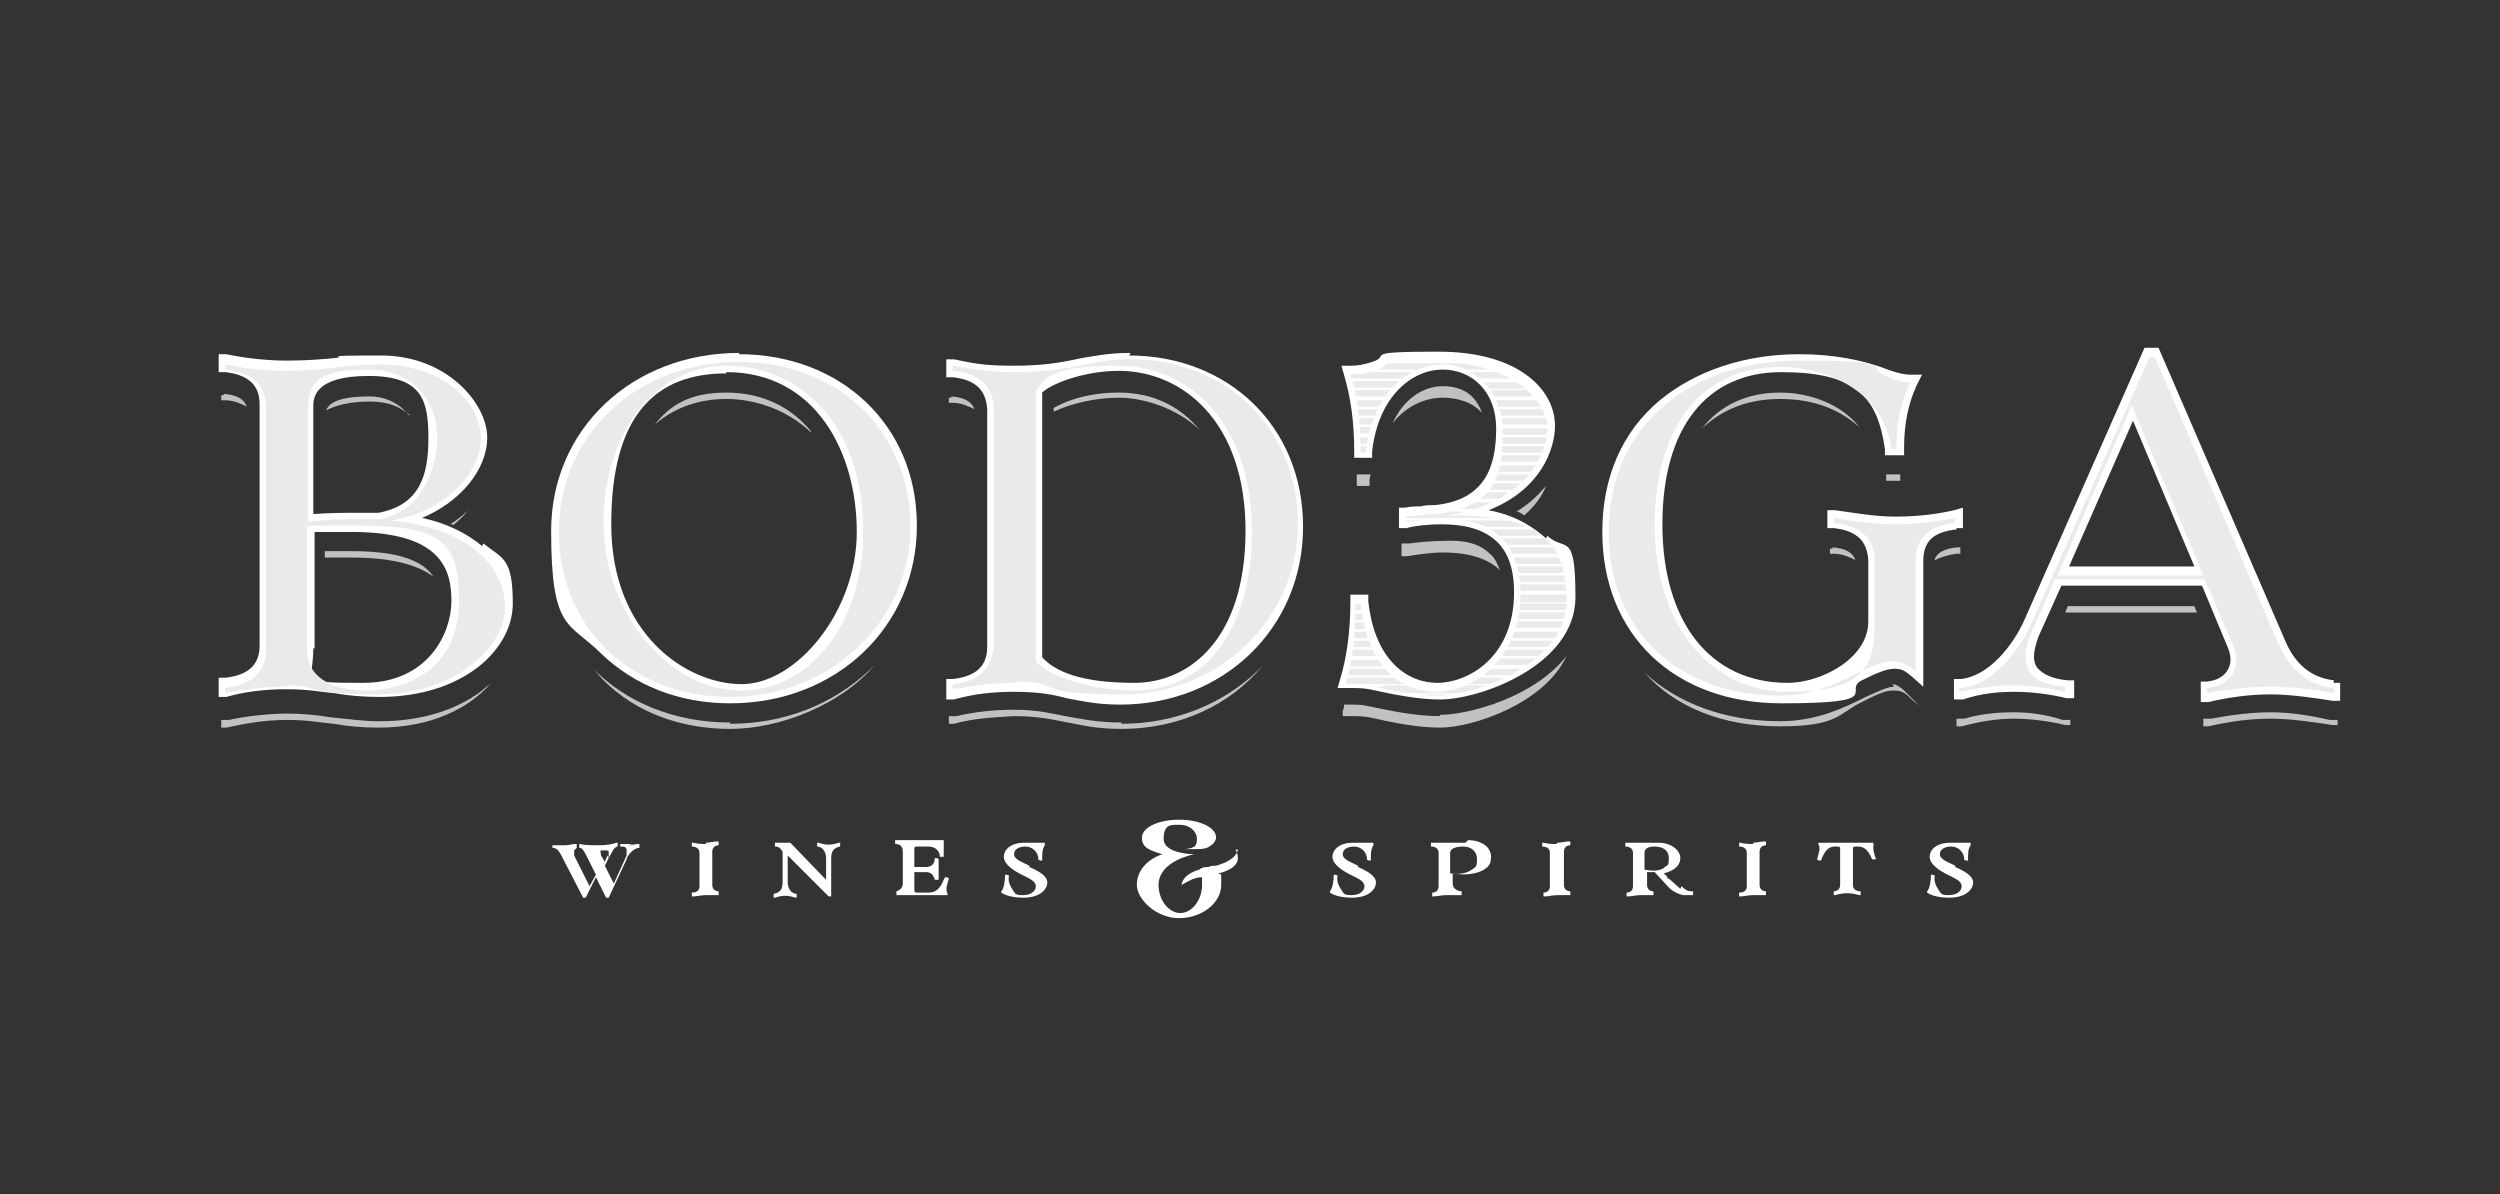 <svg viewBox="0 0 195.5 93.4" version="1.1" xmlns:xlink="http://www.w3.org/1999/xlink" xmlns="http://www.w3.org/2000/svg" id="Capa_1">
  
  <rect x="0" y="0" width="195.5" height="93.4" fill="#333333" stroke="none"/>
  
  <defs>
    <style>
      .st0 {
        fill: none;
      }

      .st1 {
        fill: #eaeaea;
      }

      .st2 {
        fill: #c1c1c1;
      }

      .st3 {
        fill: #fff;
      }

      .st4 {
        clip-path: url(#clippath);
      }
    </style>
    <clipPath id="clippath">
      <path d="M107.5,29c-.5.2-1.2.3-1.9.3.6,1.8.8,3.9.8,6.1h.4c.5-4.8,3.5-6.9,6-6.9s4.7,2.1,4.7,5.2-.3,6-5.3,6.5c-.8,0-1.5.2-2.3.2v.4c.6,0,2-.2,2.8-.2,5-.2,6.2,3,6.2,5.8,0,5.2-3.7,7.7-6.6,7.7s-5.4-2.1-5.9-6.9h-.4c0,2.3-.2,4.5-.8,6.3.8,0,1.3,0,1.9.1,1.6.4,3.6.8,5.4.8,2.7,0,10-2.4,10-7.4s-2.5-6.7-8.9-6.7h-.4c5.8-.9,7.8-4.5,7.8-6.8s-3-5.2-8.6-5.2-3.1.1-5,.8" class="st0"></path>
    </clipPath>
  </defs>
  <path d="M32,32.5c-.7-.9-1.8-1.5-3.1-1.5-2.6,0-3.2.6-3.4,1.1.7-.4,1.9-.7,3.4-.7s2.3.4,3.1,1" class="st2"></path>
  <path d="M35.4,41.1c.5-.4.9-.8,1.2-1.2-.4.4-.9.8-1.4,1.1,0,0,.1,0,.2,0" class="st2"></path>
  <path d="M17.5,30.9h-.2s0,.4,0,.4h.3c.7,0,1.3.3,1.7.5-.2-.5-.6-.9-1.8-1" class="st2"></path>
  <path d="M29.6,56.4c-1.3,0-2.5-.2-3.7-.3-1.2-.2-2.3-.3-3.5-.3s-3.2.2-4.5.5h-.6v.6h.4c1.4-.3,2.9-.6,4.7-.6s2.5.2,3.7.3c1.1.2,2.3.3,3.5.3,4.1,0,7.1-1.5,8.8-3.5-.2.2-.5.4-.7.6-2.1,1.6-4.9,2.4-8,2.4" class="st2"></path>
  <path d="M33.9,45.1c-.8-1.2-2.6-2-6.4-2s-1.3,0-2.1,0v.5c.8,0,1.6,0,2.1,0,3.2,0,5.2.6,6.4,1.5" class="st2"></path>
  <path d="M57.1,56.5c-4.4,0-8.2-1.6-10.8-4.3.3.3.6.7.9,1,2.5,2.5,6,3.8,9.9,3.8s8.7-1.9,11.3-5c-.1.1-.3.3-.4.4-2.9,2.7-6.7,4.2-10.9,4.2" class="st2"></path>
  <path d="M63.4,33.7c-1.5-1.8-3.7-3-6.6-3s-4.4,1-5.6,2.5c1.5-1.3,3.4-2,5.6-2s4.7.8,6.6,2.6" class="st2"></path>
  <path d="M87.7,56.5c-2,0-3.2-.3-4.4-.5-1.1-.2-2.1-.5-4-.5-1.7,0-3.2.2-4.5.5h-.6v.6h.4c1.4-.4,2.9-.5,4.7-.6,2,0,3.1.3,4.2.5,1.1.2,2.2.5,4.2.5,4.6,0,8.5-1.9,11-4.9-.1.1-.2.2-.3.3-2.8,2.7-6.6,4.2-10.7,4.2" class="st2"></path>
  <path d="M74.4,31.1h-.2s0,.4,0,.4h.3c.7,0,1.3.3,1.7.5-.2-.5-.6-.9-1.8-1" class="st2"></path>
  <path d="M93.8,33.6c-1.5-1.8-3.6-2.9-6.3-2.9s-4.4.8-5.1,1.2v.3c1.2-.6,3.2-1.1,5.1-1.1s4.5.8,6.3,2.5" class="st2"></path>
  <path d="M147.5,37.3v.3h1.1v-.4s0,0,0-.1h-1.1c0,0,0,.1,0,.2" class="st2"></path>
  <path d="M151.3,43.8c.4-.2,1-.4,1.7-.5h.3v-.5h-.2c-1.2.1-1.6.5-1.8.9" class="st2"></path>
  <path d="M139.2,30.7c-2.6,0-4.7,1-6.1,2.8,1.6-1.5,3.6-2.3,6.1-2.3s4.5.7,6.2,2.2c-1.4-1.8-3.9-2.7-6.2-2.7" class="st2"></path>
  <path d="M148.1,53.7c-.5,0-1.3.4-2.2.8-1.6.8-3.8,1.9-6.7,1.9-4.3,0-8-1.4-10.6-3.8,2.4,2.7,6.1,4.2,10.6,4.2s4.6-1,6.2-1.8c1-.5,1.9-1,2.6-1s.9.1,1.5.7l.6.5h0c0,0-1.3-1.3-1.3-1.3-.4-.3-.6-.4-.8-.4" class="st2"></path>
  <path d="M143.3,42.9h-.2s0,.4,0,.4h.3c.7,0,1.3.3,1.7.5-.2-.5-.6-.9-1.8-1" class="st2"></path>
  <path d="M157.5,55.7c-1.2,0-2.5.1-3.9.5h-.6v.6h.4c1.5-.4,2.8-.6,4.1-.6s2.8.2,4,.5h.4c0,0,0-.4,0-.4h-.6c-1.2-.4-2.5-.6-3.8-.6" class="st2"></path>
  <path d="M177.6,55.7c-1.5,0-3.1.2-4.7.5h-.6v.6h.4c1.7-.4,3.3-.6,4.9-.6s3.5.3,4.8.5h.4c0,0,0-.4,0-.4h-.6c-1.3-.3-3-.6-4.6-.6" class="st2"></path>
  <polygon points="161.7 47.4 161.5 47.9 171.8 47.9 171.6 47.4 161.7 47.4" class="st2"></polygon>
  <path d="M37.7,42.7c-1.2-1-2.8-1.8-4.7-2.2,2.9-1.2,5.1-3.7,5.1-6.3s-3.1-6.4-8.3-6.4-2.5.1-3.6.2c-1.1.1-2.3.2-3.8.2s-3.3-.2-4.7-.5h-.6c0-.1,0,1.4,0,1.4h.5c1.8.2,2.7,1,2.7,2.5v18.9c0,1.5-.9,2.3-2.7,2.5h-.5v1.5h.6c1.4-.4,2.9-.6,4.7-.6s2.5.2,3.7.3c1.1.2,2.3.3,3.6.3,6.5,0,10.4-3.7,10.4-7.3s-.8-3.5-2.3-4.7M29.6,40.1c-.4,0-.9,0-1.3,0-1.2,0-2.5,0-3.8.1v-8.4c0-.6,0-2.4,4.3-2.4s4.7,2,4.7,4.9-.7,5.2-3.9,5.8M24.6,50.7v-9.1c1,0,2.2,0,2.9,0,7,0,7.8,2.9,7.8,5.4s-1.8,6.4-6.9,6.4-3.9-.1-3.9-2.7" class="st3"></path>
  <path d="M57.8,27.6c-8.4,0-14.7,6-14.7,13.9s1.4,7.1,3.9,9.6c2.6,2.5,6.1,3.9,10.1,3.9,8.3,0,14.6-6,14.6-13.9s-6-13.4-13.9-13.4M56.8,29.1c7,0,10.2,6.3,10.2,12.5s-4.7,11.9-9,11.9-10.2-3.9-10.2-12.5,3.5-11.8,9-11.8" class="st3"></path>
  <path d="M88.4,27.6c-1.6,0-2.6.2-3.8.4-1.4.3-2.8.6-5.3.6s-3.2-.2-4.7-.5h-.6c0-.1,0,1.4,0,1.4h.5c1.8.2,2.6,1,2.7,2.5v18.6c0,1.5-.9,2.3-2.7,2.5h-.5v1.6h.6c1.4-.4,2.9-.6,4.7-.6,1.9,0,3,.2,4.1.5,1.1.2,2.3.5,4.2.5,8.1,0,14.3-6,14.3-13.9s-5.9-13.4-13.6-13.4M81.5,30.7c.7-.7,3.3-1.7,6-1.7,4.9,0,9.9,3.9,9.9,12.5s-4.5,11.9-8.7,11.9-6.2-.9-7.2-2v-20.7Z" class="st3"></path>
  <path d="M153,41.3h.5v-1.6l-.7.2c-1.3.3-2.8.5-4.6.5-1.6,0-3.2-.3-4.7-.5h-.6c0-.1,0,1.4,0,1.4h.5c1.8.2,2.6,1,2.7,2.5v4.8c0,2.9-3.7,4.8-6.3,4.8-6.1,0-9.8-4.8-9.8-12.4s3.5-11.9,9.3-11.9,7.5,1.9,8.1,6v.5h1.5v-.6c0-1.8.3-3.4,1-4.9l.4-.8h-.9c-.4,0-.9-.1-1.5-.3-2.3-.9-4.6-1.3-7.2-1.3-4.3,0-8.1,1.3-10.9,3.6-3,2.5-4.5,6.1-4.5,10.3,0,8,5.6,13.4,14,13.4s4.7-1,6.3-1.8c1-.5,1.9-.9,2.5-.9s.8.1,1.4.6l.9.8v-9.8c0-1.6.8-2.3,2.6-2.5" class="st3"></path>
  <path d="M182.5,53.2c-1.7-.2-3-1.2-3.8-3.1l-9.9-22.9h-1.1l-9.4,21.3c-.9,2-2.8,4.4-5,4.6h-.5v1.6h.7c1.5-.5,2.8-.6,4.1-.6s2.8.2,4,.5h.6c0,.1,0-1.4,0-1.4h-.5c-1.2-.1-2-.5-2.4-1-.5-.7-.1-1.8.1-2.4l1.8-4h11l2,4.8c.3.7.3,1.3,0,1.8-.3.5-.8.8-1.6.9h-.5v1.6h.6c1.7-.4,3.3-.6,4.9-.6s3.5.3,4.8.5h.6c0,.1,0-1.4,0-1.4h-.5ZM161.8,44.3l5-11.4,4.8,11.4h-9.8Z" class="st3"></path>
  <path d="M49.5,66c-.2,0-.4,0-.7,0h-.3s0,.2,0,.2h0c.3,0,.4,0,.5.2,0,.2,0,.4,0,.5l-1,2.2-.7-1.4.3-.6c.2-.3.4-.9.7-.9h0v-.3h-.1c-.2.1-.8.2-1.3.2s-1.3,0-1.5-.1h-.1s0,.3,0,.3h0c.2,0,.3.1.6.7l.7,1.4-.5.9-1.2-2.4c0-.1,0-.3,0-.4,0,0,.1-.1.2-.2h0v-.3h-.1c-.3,0-.5.1-.8.1-.2,0-.5,0-.7,0h-.3s0,.2,0,.2h0c.3,0,.5.2.7.6l1.7,3.3h.2l.8-1.6.8,1.6h.2l1.4-3c0-.2.5-.9,1-.9h0v-.3h-.1c-.2,0-.5.1-.8.1M47.5,66.9l-.2.5-.3-.5c0-.2-.1-.3,0-.4,0,0,.2,0,.3,0s.3,0,.3.1c0,0,0,.2,0,.5" class="st3"></path>
  <path d="M55.2,66c-.3,0-.6,0-1-.1h-.1s0,.3,0,.3h0c.4,0,.6.2.6.5v2.6c0,.4-.3.5-.6.5h0v.3h.1c.3,0,.6-.1,1-.1.3,0,.6,0,.9,0h.1s0-.3,0-.3h0c-.3,0-.5-.2-.5-.5v-2.6c0-.3.2-.5.5-.5h0v-.3h-.1c-.3,0-.6.1-.9.1" class="st3"></path>
  <path d="M64,65.9h-.1s0,.3,0,.3h0c.4,0,.7.4.7.9v1.7l-2.8-2.9h0c-.4,0-.7,0-1.1,0h-.1s0,.3,0,.3h0c.3,0,.4.1.6.4h0v2.4c0,.4-.1.8-.7.9h0v.3h.1c.6-.2,1-.2,1.6,0h.1s0-.3,0-.3h0c-.4,0-.7-.4-.7-.9v-2.1l3.2,3.2h.2v-3c0-.4.1-.8.7-.9h0v-.3h-.1c-.6.2-1,.2-1.6,0" class="st3"></path>
  <path d="M73.8,68.8c-.3.7-.6,1-1.2,1h-.9c-.1,0-.2,0-.2-.2v-1.4h.9c.4,0,.6.2.7.6h0c0,0,.3,0,.3,0h0c0-.5,0-1.1,0-1.6h0c0-.1-.3-.1-.3-.1h0c0,.5-.3.7-.7.7h-.9v-1.4c0-.1,0-.2.2-.2h.9c.6,0,.9.4.9.8h0c0,0,.3,0,.3,0h0c0-.4,0-.8,0-1.1v-.2s-.1,0-.1,0c-.1,0-.4,0-1,0h-1.7c-.3,0-.6,0-.9,0h-.1s0,.3,0,.3h0c.4,0,.6.2.6.6v2.5c0,.3-.2.5-.5.6h0v.3h.1c.3,0,.7,0,1,0h1.6c.6,0,1,0,1.1,0h.2c0,0,0-.1,0-.1-.2-.4,0-.8.1-1.2h0c0-.1-.3-.1-.3-.1h0Z" class="st3"></path>
  <path d="M80.5,67.7c-.6-.3-1.2-.5-1.2-.9s.4-.6.9-.6,1,.4,1,1h0c0,.1.3.1.3.1h0c0-.6,0-.9.2-1.2v-.2c0,0-.1,0-.1,0-.2,0-.2,0-.4,0s-.3,0-.5,0c-.2,0-.4,0-.6,0-1,0-1.6.5-1.6,1.1s.8,1.1,1.4,1.4c.6.3,1.1.5,1.1.9s-.4.7-1,.7-.6-.1-.8-.4c-.2-.3-.4-.7-.3-1.1h0c0-.1-.3-.1-.3-.1h0c0,.5-.1,1.1-.3,1.3h0c0,0,0,.1,0,.1.4.3,1.2.4,1.7.4,1.4,0,1.9-.7,1.9-1.2s-.7-.9-1.4-1.2" class="st3"></path>
  <path d="M106.2,67.7c-.6-.3-1.2-.5-1.2-.9s.4-.6.9-.6,1,.4,1,1h0c0,.1.3.1.3.1h0c0-.6,0-.9.2-1.2v-.2c0,0-.1,0-.1,0-.2,0-.2,0-.4,0s-.3,0-.5,0c-.2,0-.4,0-.6,0-1,0-1.6.5-1.6,1.1s.8,1.1,1.4,1.4c.6.3,1.1.5,1.1.9s-.4.7-1,.7-.6-.1-.8-.4c-.2-.3-.4-.7-.3-1.1h0c0-.1-.3-.1-.3-.1h0c0,.5-.1,1.1-.3,1.3h0c0,0,0,.1,0,.1.4.3,1.2.4,1.7.4,1.4,0,1.9-.7,1.9-1.2s-.7-.9-1.4-1.2" class="st3"></path>
  <path d="M152.9,67.7c-.6-.3-1.2-.5-1.2-.9s.4-.6.9-.6,1,.4,1,1h0c0,.1.3.1.3.1h0c0-.6,0-.9.2-1.2v-.2c0,0-.1,0-.1,0-.2,0-.2,0-.4,0s-.3,0-.5,0c-.2,0-.4,0-.6,0-1,0-1.6.5-1.6,1.1s.8,1.1,1.4,1.4c.6.3,1.1.5,1.1.9s-.4.7-1,.7-.6-.1-.8-.4c-.2-.3-.4-.7-.3-1.1h0c0-.1-.3-.1-.3-.1h0c0,.5-.1,1.1-.3,1.3h0c0,0,0,.1,0,.1.4.3,1.2.4,1.7.4,1.4,0,1.9-.7,1.9-1.2s-.7-.9-1.4-1.2" class="st3"></path>
  <path d="M114.6,65.9c-.3,0-.5,0-.8,0-.3,0-.5,0-.8,0s-.6,0-.8,0h-.3s0,.3,0,.3h0c.4,0,.6.2.6.5v2.6c0,.4-.3.5-.5.5h0v.3h.1c.3,0,.6-.1,1-.1.4,0,.7,0,1.1,0h.1s0-.3,0-.3h0c-.3,0-.7-.2-.7-.6v-.8c1.1.2,2.1,0,2.6-.4.3-.2.4-.5.4-.9,0-.8-.8-1.3-1.8-1.3M113.4,68.2v-1.5c0-.5.9-.5,1-.5.7,0,1.1.4,1.1,1s-.1.6-.4.8c-.4.3-1,.4-1.7.3" class="st3"></path>
  <path d="M121.7,66c-.3,0-.6,0-1-.1h-.1s0,.3,0,.3h0c.4,0,.6.2.6.5v2.6c0,.4-.3.5-.5.5h0v.3h.1c.3,0,.6-.1,1-.1.3,0,.6,0,.9,0h.1s0-.3,0-.3h0c-.3,0-.5-.2-.5-.5v-2.6c0-.3.2-.5.5-.5h0v-.3h-.1c-.3,0-.6.1-.9.1" class="st3"></path>
  <path d="M131.4,69.5l-.9-.8h-.1c0-.2-.2-.3-.3-.4.8-.2,1.3-.6,1.3-1.2s-.7-1.2-1.7-1.2-.6,0-.9,0c-.3,0-.5,0-.7,0s-.5,0-.8,0h-.2s0,.3,0,.3h0c.4,0,.6.2.6.5v2.6c0,.4-.3.5-.5.5h0v.3h.1c.3,0,.6-.1,1-.1.3,0,.6,0,.9,0h.1s0-.3,0-.3h0c-.3,0-.5-.2-.5-.5v-1c.2,0,.5,0,.6,0l1.1,1.2c.3.3.7.5,1.1.6.3,0,.6,0,.8,0h0v-.3h-.1c-.4,0-.6-.2-.8-.4M128.6,68v-1.3c0-.5.6-.5.8-.5.5,0,1.1.2,1.1.9s-.1.5-.3.7c-.2.2-.7.4-1.6.2" class="st3"></path>
  <path d="M137.1,66c-.3,0-.6,0-1-.1h-.1s0,.3,0,.3h0c.4,0,.6.2.6.5v2.6c0,.4-.3.5-.6.5h0v.3h.1c.3,0,.6-.1,1-.1.3,0,.6,0,.9,0h.1s0-.3,0-.3h0c-.3,0-.5-.2-.5-.5v-2.6c0-.3.2-.5.5-.5h0v-.3h-.1c-.3,0-.6.1-.9.1" class="st3"></path>
  <path d="M146.5,66.1v-.2c0,0-.1,0-.1,0-.2,0-.4,0-1.1,0h-1.9c-.6,0-.9,0-1,0h-.2c0,0,0,.1,0,.1.2.4,0,.7-.1,1.2h0c0,.1.3.1.3.1h0c.3-.8.6-1.1,1.1-1.1h.2c.2,0,.2.1.2.2v2.8c0,.3-.2.5-.5.5h0v.3h.1c.7-.2,1.2-.2,1.9,0h.1s0-.3,0-.3h0c-.4,0-.6-.2-.6-.5v-2.8c0-.1,0-.2.2-.2h.2c.5,0,.8.3,1.1,1h0c0,0,.3,0,.3,0h0c-.2-.6-.3-1-.1-1.3" class="st3"></path>
  <path d="M96.8,66.4c0,.3-.3.9-1.7,1.3-.2,0-.4,0-.6.1-.2,0-.5,0-.7.2-1.4.4-1.4,1.2-1.4,1.2.7-.4,1.1-.6,1.6-.6,0,.2,0,.4,0,.6,0,1.2-.8,2.2-1.7,2.2s-1.7-1-1.7-2.2c0-1.9,2.8-2.4,2.8-2.4,0,0-2.4,0-2.4-1.2s.6-1.1,1.3-1.1,1.3.5,1.3,1.1-.2.7-.9.8c0,0,.4,0,.8,0s.9,0,1.2-.3c.2-.1.4-.4.4-.6,0-.8-1.3-1.4-2.9-1.4s-2.9.6-2.9,1.4.6,1,1.6,1.3c-1.2.4-2,1.3-2,2.4s1.5,2.6,3.3,2.6,3.3-1.2,3.3-2.6,0-.6-.2-.9c1.2-.3,1.5-.8,1.5-1.2s-.2-.7-.2-.7c0,0,0,0,0,.1" class="st3"></path>
  <path d="M107.1,38v-.3c0-.2,0-.4.1-.6h-1.1c0,.2,0,.4,0,.6v.3h1Z" class="st2"></path>
  <path d="M118.6,40c.2,0,.4.2.6.3.8-.7,1.4-1.5,1.7-2.3-.6.7-1.3,1.4-2.3,2" class="st2"></path>
  <path d="M112.8,30.2c-1.4,0-3,.9-3.9,2.9,1.1-1.4,2.6-2,3.9-2s2.4.4,3.1,1.2c-.4-1.1-1.2-2.1-3.1-2.1" class="st2"></path>
  <path d="M112.8,42.3h0c-.7,0-2,.1-2.6.2h-.6v1h.4c.6-.1,2-.3,2.8-.3,1.9,0,3.4.4,4.4,1.3,0,0,0,0,.1.1-.2-.5-.4-1-.8-1.3-.8-.8-2-1.1-3.7-1" class="st2"></path>
  <path d="M112.6,56c-1.9,0-3.8-.4-5.7-.8h0c-.4-.1-.8-.1-1.6-.1h-.2c0,.2,0,.3-.1.5v.4c-.1,0,.3,0,.3,0,.8,0,1.3,0,1.8.1h0c1.8.4,3.7.8,5.5.8,2.6,0,8.2-1.9,9.9-5.6-2.5,3.2-7.6,4.6-9.9,4.6" class="st2"></path>
  <path d="M120.9,42.1c-.9-.8-2.3-1.8-4.5-2.2,4.1-1.6,5.2-4.8,5.2-6.6,0-2.8-2.8-5.8-9.1-5.8s-3.6.3-5.2.8c-.6.2-1.1.3-1.7.3h-.7l.2.7c.5,1.7.8,3.6.8,6v.5h1.4v-.5c.5-4.4,3.2-6.4,5.5-6.4s4.2,1.7,4.2,4.6-.8,5.6-4.8,6c-.4,0-.8,0-1.1.1-.4,0-.8,0-1.2.1h-.5v1.6h.6c.6-.2,1.9-.3,2.7-.3,1.9,0,3.3.4,4.3,1.3,1.2,1.1,1.4,2.8,1.4,4,0,5.2-3.7,7.1-6,7.1s-4.9-1.7-5.4-6.4v-.5h-1.4v.5c0,2.4-.3,4.5-.8,6.1l-.2.7h.7c.8,0,1.2,0,1.8.1h0c1.8.4,3.8.8,5.5.8,3.2,0,10.6-2.7,10.6-8s-.8-3.5-2.2-4.8" class="st3"></path>
  <g class="st4">
    <path d="M114.3,41.2h5.4c-.3-.2-.6-.4-1-.5,0,0,0,0,0,0h-9.3v.5h4.9Z" class="st1"></path>
    <polygon points="105.9 35.9 106 35.9 107.3 35.9 107.3 35.6 106 35.6 105.9 35.6 105.9 35.9" class="st1"></polygon>
    <path d="M116,30.4h4.5c-.2-.2-.3-.4-.5-.5h-4.6c.2.2.4.3.6.5" class="st1"></path>
    <path d="M118.7,28.9c-.4-.2-.8-.4-1.2-.5h-10s0,0-.1,0c-.6.2-1.1.3-1.7.3h-.7v.2h13.8Z" class="st1"></path>
    <path d="M115.1,29.6h4.6c-.2-.2-.5-.4-.8-.5h-5.3c.6,0,1,.3,1.5.5" class="st1"></path>
    <path d="M114.2,27.6h-3.1c-1,0-2,.3-3,.5h8.9c-.8-.3-1.8-.4-2.8-.5" class="st1"></path>
    <path d="M105.1,29.4c0,0,0,.2,0,.2h5.4c.5-.3,1-.5,1.4-.5h-7v.3Z" class="st1"></path>
    <path d="M117.2,42.6s0,0,0,0h4.2c-.2-.2-.3-.4-.5-.5,0,0,0,0,0,0h-4.2c.1,0,.3.2.4.3,0,0,.1.1.2.2" class="st1"></path>
    <path d="M123.1,46.5h-4.7c0,.1,0,.2,0,.4,0,0,0,.1,0,.2h4.7s0,0,0,0c0-.1,0-.3,0-.5" class="st1"></path>
    <path d="M118,42.8h-.6c.1.2.3.4.4.5h4.2c-.1-.2-.3-.4-.4-.5h-3.6Z" class="st1"></path>
    <path d="M112.2,39.7c-.4,0-.8,0-1.1.1h5.7c.4-.2.7-.3,1.1-.5h-3.9c-.5.2-1.1.4-1.8.4" class="st1"></path>
    <path d="M116.4,36.9h4.1c.1-.2.2-.4.3-.5h-4.2c0,.2-.1.4-.2.5" class="st1"></path>
    <path d="M116,37.6h3.9c.2-.2.3-.4.4-.5h-4c0,.2-.2.4-.3.5" class="st1"></path>
    <path d="M115.4,38.3h3.8c.2-.2.4-.4.6-.5h-3.8c-.1.2-.3.4-.5.5" class="st1"></path>
    <path d="M114.4,39h3.8c.3-.2.5-.4.8-.5h-3.7c-.2.2-.5.4-.8.5" class="st1"></path>
    <path d="M116.8,35.4h4.4c0-.2.1-.3.2-.5,0,0,0,0,0,0h-4.5c0,.2,0,.4,0,.5" class="st1"></path>
    <path d="M116.7,36.1h4.2c0-.2.2-.4.3-.5h-4.4c0,.2,0,.4-.1.5" class="st1"></path>
    <polygon points="109.4 41.4 109.4 41.5 109.8 41.4 109.4 41.4" class="st1"></polygon>
    <path d="M108.3,53.7h-3.6v.3c0,0,.6,0,.6,0,0,0,0,0,0,0,.8,0,1.2,0,1.7.1h0c.2,0,.4,0,.6.1h8.4c.2,0,.5-.2.7-.3.2,0,.5-.2.7-.3h-9.2Z" class="st1"></path>
    <path d="M105.2,51.3h3.2c-.1-.2-.2-.4-.3-.5h-2.8c0,.2,0,.4,0,.5" class="st1"></path>
    <path d="M117.6,50.1c0,.2-.2.4-.3.5h4.4c.1-.2.3-.4.4-.5h-4.5Z" class="st1"></path>
    <path d="M117.2,50.8c-.1.2-.3.4-.4.5h4.3c.2-.2.4-.4.5-.5h-4.4Z" class="st1"></path>
    <path d="M105.5,47.7h1.5c0-.2,0-.4,0-.5h-1.5c0,.2,0,.4,0,.5" class="st1"></path>
    <path d="M105.1,52.1h4c-.2-.2-.3-.3-.5-.5h-3.4c0,.2,0,.4-.1.5" class="st1"></path>
    <path d="M114.6,53c-.8.4-1.6.5-2.2.5s-1.4-.2-2.1-.5h-5.4c0,.1,0,.2,0,.3v.2c0,0,.7,0,.7,0h12.4c.4-.2.7-.3,1-.5h-4.2Z" class="st1"></path>
    <path d="M105.5,52.8h4.4c-.2-.2-.5-.3-.7-.5h-4.2c0,.2,0,.4-.1.5h.6Z" class="st1"></path>
    <path d="M116.6,51.5c-.2.2-.4.4-.6.5h4.1c.2-.2.4-.4.7-.5h-4.2Z" class="st1"></path>
    <path d="M105.5,49.2h1.9c0-.2-.1-.4-.1-.5h-1.8c0,.2,0,.4,0,.5" class="st1"></path>
    <path d="M118.2,48.6c0,.2-.1.4-.2.5h4.6c0-.2.2-.4.2-.5h-4.7Z" class="st1"></path>
    <path d="M105.5,48.5h1.7c0-.2,0-.4-.1-.5h-1.6c0,.2,0,.4,0,.5" class="st1"></path>
    <path d="M117.9,49.4c0,.2-.1.4-.2.5h4.5c.1-.2.2-.4.3-.5h-4.6Z" class="st1"></path>
    <path d="M115.8,52.3c-.3.2-.6.4-.8.5h4.2c.3-.2.5-.4.8-.5h-4.1Z" class="st1"></path>
    <path d="M105.4,49.9h2.3c0-.2-.1-.4-.2-.5h-2c0,.2,0,.4,0,.5" class="st1"></path>
    <path d="M105.3,50.6h2.7c0-.2-.2-.4-.3-.5h-2.3c0,.2,0,.4,0,.5" class="st1"></path>
    <polygon points="105.5 47 107 47 106.9 46.6 105.5 46.6 105.5 47" class="st1"></polygon>
    <path d="M118.5,47.2h0c0,.2,0,.4,0,.5h4.7c0-.2,0-.4,0-.5h-4.6Z" class="st1"></path>
    <path d="M118.4,45.7c0,.2,0,.4,0,.5h4.7c0-.2,0-.4,0-.5h-4.6Z" class="st1"></path>
    <path d="M118.3,45c0,.2,0,.4,0,.5h4.6c0-.2,0-.4-.2-.5h-4.5Z" class="st1"></path>
    <path d="M118.6,47.9h-.3c0,.2,0,.4-.1.5h4.7c0-.2,0-.4.1-.5h-4.4Z" class="st1"></path>
    <path d="M117.9,43.6c0,.2.2.4.2.5h4.3c0-.2-.2-.4-.3-.5h-4.2Z" class="st1"></path>
    <path d="M118.1,44.3c0,.2.1.4.1.5h4.4c0-.2-.1-.4-.2-.5h-4.3Z" class="st1"></path>
    <path d="M107.7,33.4h-1.9c0,.2,0,.4,0,.5h1.7c0-.2,0-.4.1-.5" class="st1"></path>
    <path d="M108.8,31.3h-3.2c0,.2,0,.4,0,.5h2.8c.1-.2.2-.4.4-.5" class="st1"></path>
    <path d="M108.3,32h-2.7c0,.2,0,.4,0,.5h2.3c0-.2.2-.4.3-.5" class="st1"></path>
    <path d="M107.4,34.9h-1.5c0,.2,0,.3,0,.5h0c0,0,.1,0,.1,0h1.3c0-.2,0-.4,0-.5" class="st1"></path>
    <path d="M109.7,30.3c.2-.2.4-.3.6-.5h-5.1c0,.2.1.4.1.5h4.2s0,0,0,0" class="st1"></path>
    <path d="M107.5,34.2h-1.7s0,0,0,0c0,.2,0,.3,0,.5h1.6c0-.2,0-.4.1-.5" class="st1"></path>
    <path d="M108,32.7h-2.2c0,.2,0,.4,0,.5h2c0-.2.1-.4.2-.5" class="st1"></path>
    <path d="M108.5,30.5h-3.1c0,.2,0,.4.1.5h3.4c.2-.2.3-.4.5-.5h-.9Z" class="st1"></path>
    <path d="M118.3,40.5c-.5-.2-1.1-.4-1.8-.5h-7.1v.5h8.9Z" class="st1"></path>
    <path d="M116.5,41.9h4.1c-.2-.2-.4-.4-.7-.5h-4.8c.5.1.9.3,1.2.5h.1Z" class="st1"></path>
    <path d="M116.5,31.3c0,.2.2.4.2.5h4.7c0-.2-.2-.4-.3-.5h-4.6Z" class="st1"></path>
    <path d="M116.8,32c0,.2,0,.4.1.5h4.7c0-.2,0-.4-.1-.5h-4.7Z" class="st1"></path>
    <path d="M116.1,30.5c.1.2.2.3.3.5h4.6c-.1-.2-.2-.4-.4-.5h-4.6Z" class="st1"></path>
    <path d="M117,34.2c0,.2,0,.3,0,.5h4.5c0-.2,0-.4.1-.5h-4.6s0,0,0,0" class="st1"></path>
    <path d="M116.9,32.7c0,.2,0,.4,0,.5h4.7c0-.2,0-.4,0-.5h-4.7Z" class="st1"></path>
    <path d="M121.1,34h.5c0-.2,0-.4,0-.5h-4.7c0,0,0,.1,0,.2s0,.2,0,.3h4.1Z" class="st1"></path>
    <path d="M108.5,54.4c.1,0,.3,0,.4,0,1.2.2,2.5.4,3.6.4s1.8-.2,2.8-.5h-6.9Z" class="st1"></path>
  </g>
  <path d="M22.4,53.7c-1.8,0-3.2.2-4.8.5v-.4c2-.2,3.2-1.2,3.2-3v-18.9c0-1.8-1.1-2.8-3.2-3v-.4c1.5.3,3,.5,4.8.5,2.9,0,4.6-.5,7.4-.5,4.6,0,7.8,2.8,7.8,5.8s-3.3,5.9-7.1,6.4c6.4.6,9,3.8,9,6.8s-3.8,6.8-9.9,6.8-4.5-.7-7.2-.7M24.1,40.8c1.5-.2,2.9-.2,4.3-.2s.9,0,1.3,0c3.5-.6,4.5-4.4,4.5-6.3,0-3.3-2.3-5.4-5.3-5.4s-4.8.4-4.8,2.9v9ZM28.5,54c3.6,0,7.4-1.9,7.4-7s-1.8-5.9-8.4-5.9-2.3,0-3.5.1v9.6c0,2.5,2.6,3.2,4.5,3.2" class="st1"></path>
  <path d="M43.7,41.6c0-7.7,6.2-13.3,14.1-13.3s13.4,5.6,13.4,12.9-6.2,13.3-14.1,13.3-13.4-5.6-13.4-12.9M67.5,41.6c0-8.6-5.1-13-10.7-13s-9.6,5.3-9.6,12.3,5.1,13.1,10.7,13.1,9.6-5.4,9.6-12.4" class="st1"></path>
  <path d="M79.3,53.4c-1.6,0-3.2.2-4.8.5v-.4c2.1-.2,3.1-1.3,3.2-3v-18.5c0-1.8-1.1-2.8-3.2-3v-.4c1.6.3,3.2.5,4.8.5,4.7,0,5.8-1,9.1-1,7.7,0,13.1,5.6,13.1,12.9s-6.1,13.3-13.7,13.3-4.4-1-8.4-1M97.9,41.6c0-8.6-5-13-10.4-13s-5.8,1-6.5,2v21.1c1,1.3,4.7,2.3,7.7,2.3,6,0,9.2-5.4,9.2-12.4" class="st1"></path>
  <path d="M125.8,41.6c0-8.5,6.6-13.4,14.9-13.4s4.8.5,7,1.3c.5.2,1,.4,1.7.4-.8,1.6-1.1,3.3-1.1,5.2h-.4c-.6-4.5-5-6.4-8.7-6.4-6.1,0-9.8,4.6-9.8,12.4s4.4,13,10.4,13,6.8-2,6.8-5.4v-4.8c0-1.8-1.1-2.8-3.2-3v-.4c1.6.3,3.2.5,4.8.5,1.6,0,3.2-.2,4.7-.5v.4c-2.1.2-3.1,1.2-3.1,3v8.6c-.6-.6-1.3-.8-1.8-.8-2,0-4.6,2.7-8.8,2.7-7.9,0-13.4-5-13.4-12.8" class="st1"></path>
  <path d="M153.3,53.8c2.5-.2,4.5-2.8,5.5-4.9l9.3-21h.4l9.7,22.5c.8,1.8,2.2,3.2,4.3,3.4v.4c-1.6-.3-3.2-.5-4.9-.5s-3.3.2-5,.5v-.4c2-.2,2.7-1.7,2-3.4l-2.2-5.1h-11.7l-1.9,4.3c-.8,1.8-.7,3.9,2.7,4.1v.4c-1.4-.3-2.7-.5-4.1-.5s-2.7.2-4.2.5v-.4ZM160.9,45h11.4l-5.6-13.3-5.8,13.3Z" class="st1"></path>
</svg>